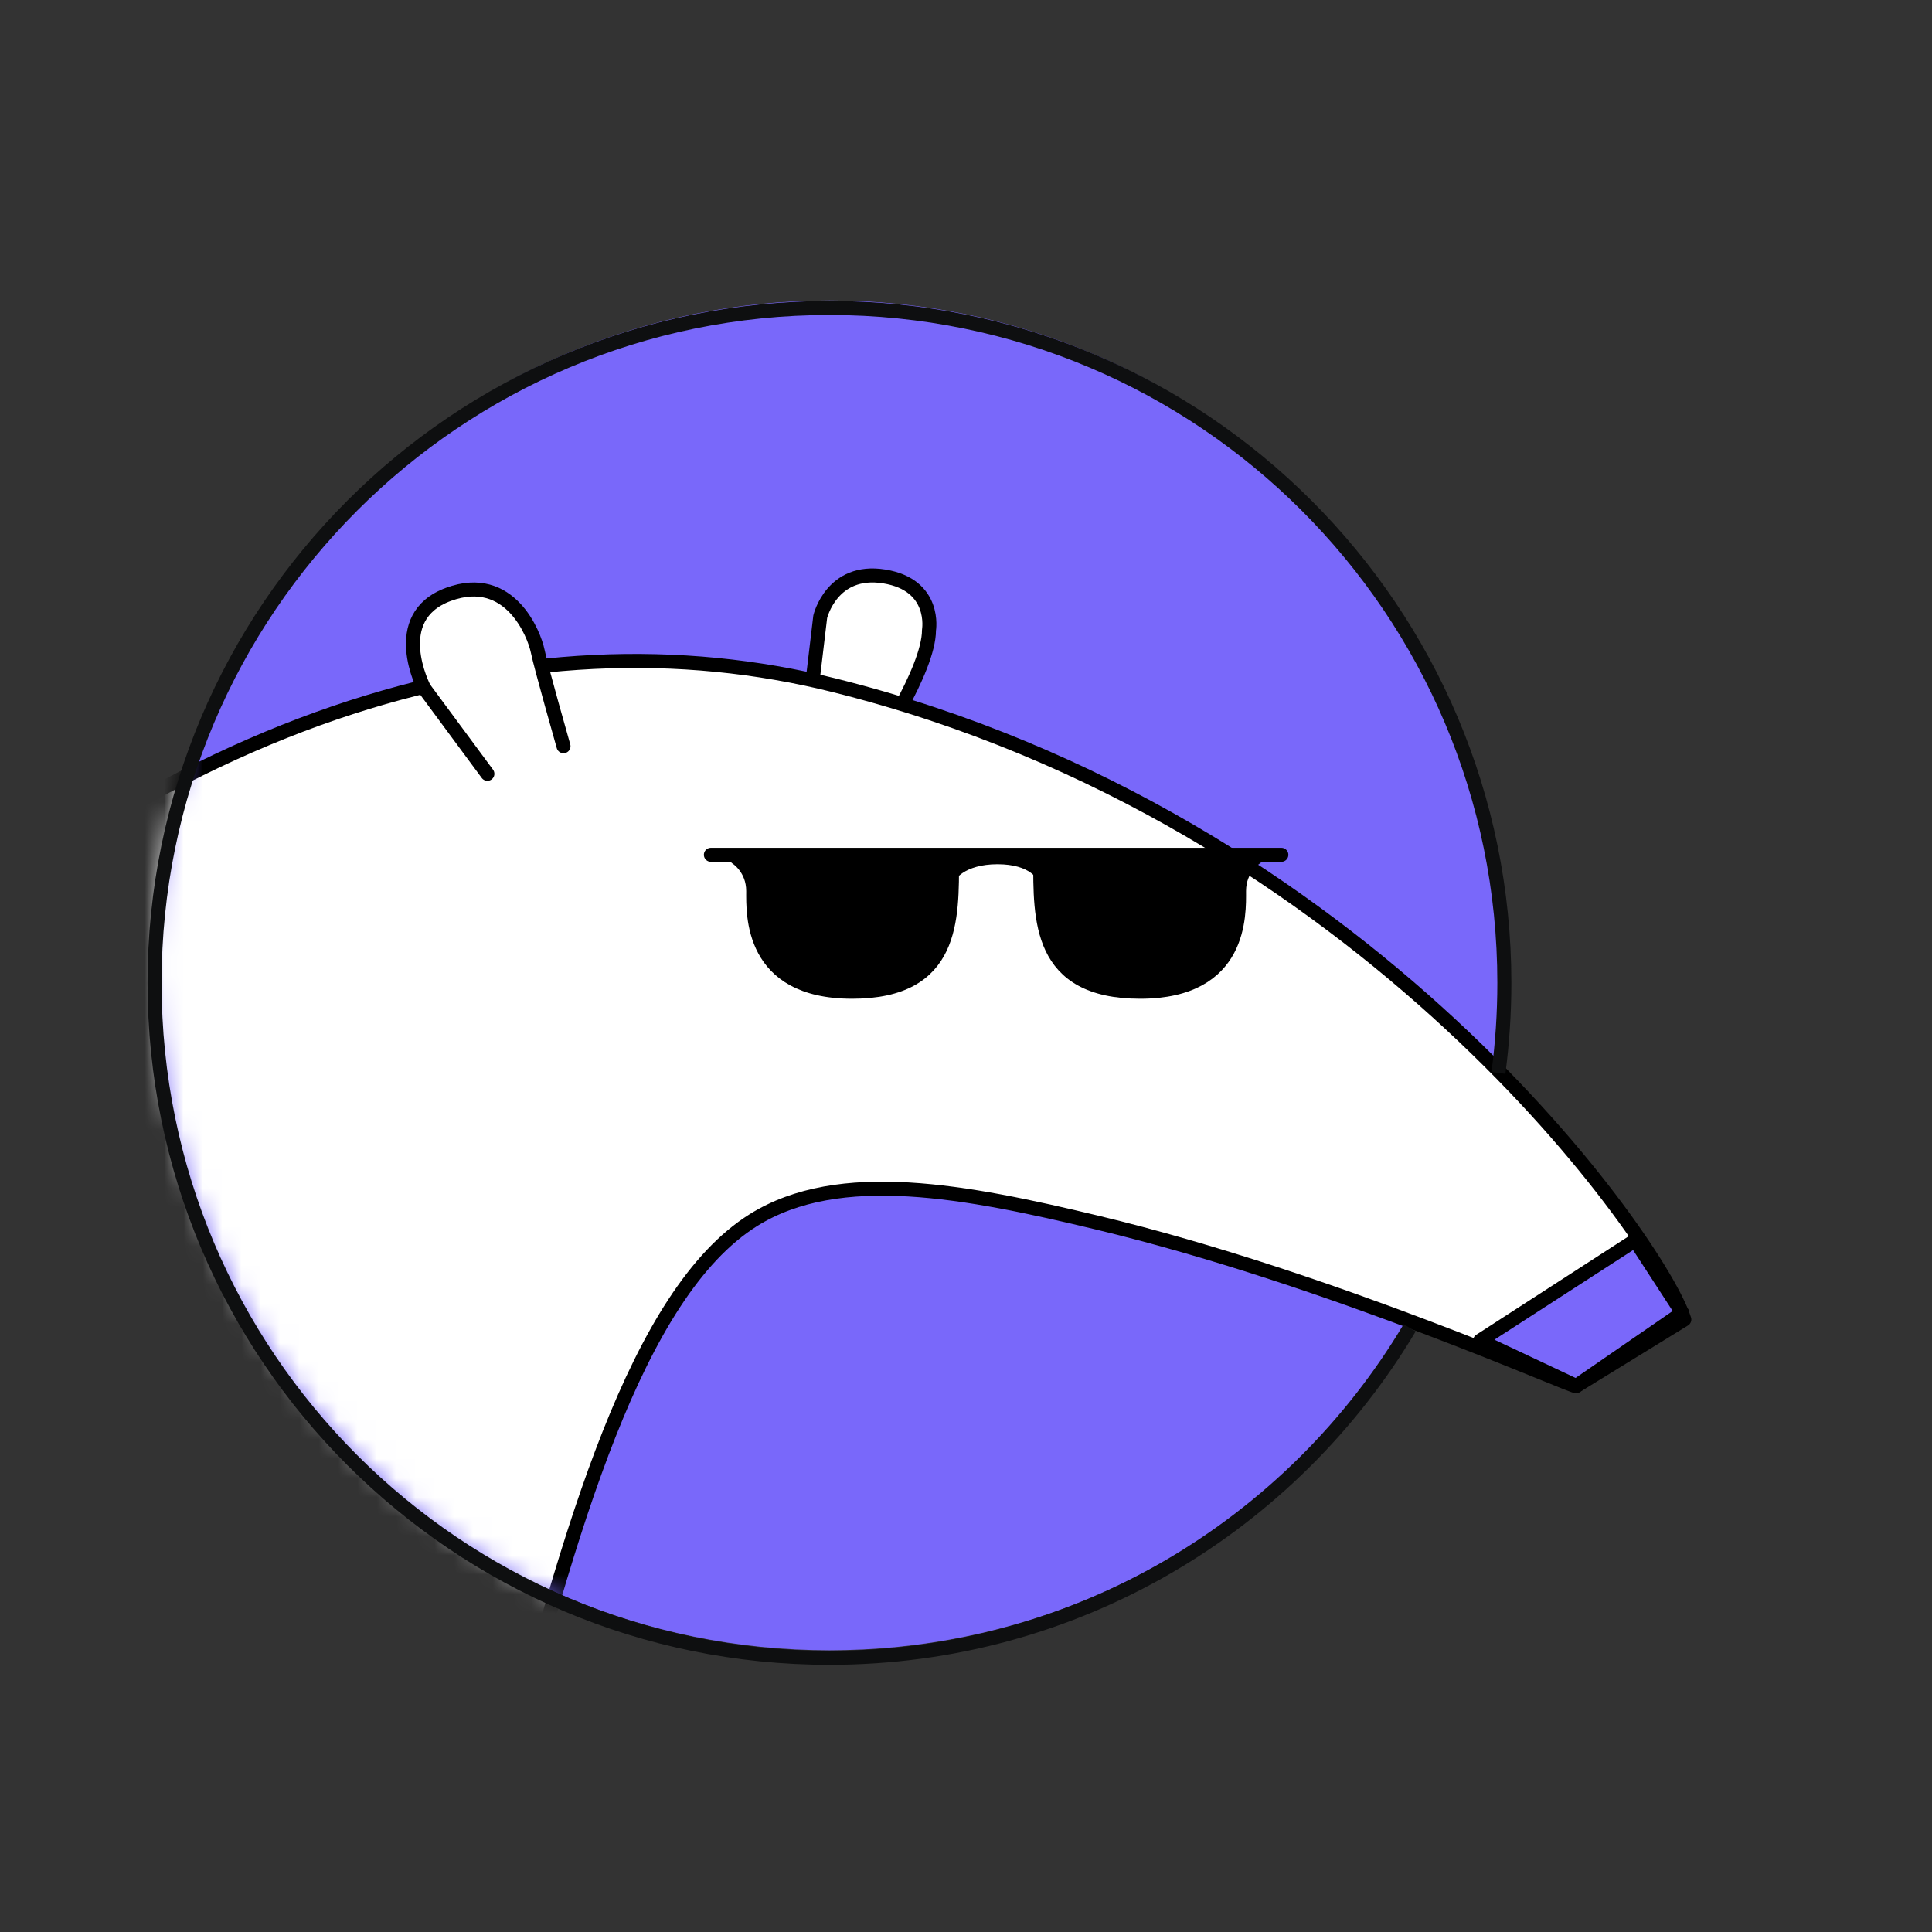 <svg width="100" height="100" viewBox="0 0 100 100" fill="none" xmlns="http://www.w3.org/2000/svg">
<rect x="0" y="0" width="100" height="100" fill="#333333" stroke="none"/>
<path d="M42.932 85.418C62.225 85.418 77.865 69.778 77.865 50.486C77.865 31.193 62.225 15.553 42.932 15.553C23.64 15.553 8 31.193 8 50.486C8 69.778 23.64 85.418 42.932 85.418Z" fill="#7968FA"/>
<mask id="mask0_456_159" style="mask-type:alpha" maskUnits="userSpaceOnUse" x="8" y="14" width="84" height="72">
<path d="M91.256 63.1C91.256 82.982 63.882 86 44 86C24.118 86 8 69.882 8 50C8 30.118 24.118 14 44 14C63.882 14 91.256 43.217 91.256 63.1Z" fill="#D9D9D9"/>
</mask>
<g mask="url(#mask0_456_159)">
<path d="M41.727 38.029L42.455 31.921C42.455 31.921 43.051 29.397 45.769 29.837C48.486 30.277 48.084 32.616 48.084 32.616C48.084 34.701 45.227 38.917 45.227 38.917" fill="white"/>
<path d="M41.727 38.029L42.455 31.921C42.455 31.921 43.051 29.397 45.769 29.837C48.486 30.277 48.084 32.616 48.084 32.616C48.084 34.701 45.227 38.917 45.227 38.917" stroke="black" stroke-width="0.725" stroke-linecap="round" stroke-linejoin="round"/>
<path d="M87.18 68.298L81.583 71.742C81.714 71.973 69.04 66.221 56.777 63.279C50.049 61.665 43.444 60.368 38.993 63.155C26.899 70.73 25.01 111.915 13.807 128.207C13.807 128.207 15.448 139.109 13.97 150.073C11.957 164.991 -0.075 171.515 -1.097 171.546C19.831 170.365 19.103 177.784 19.103 177.784C19.103 177.784 6.94 177.8 -6.206 177.808C-9.52 177.808 -11.719 177.8 -12.129 177.784C-14.367 177.723 -11.928 171.059 -11.928 171.059C-14.731 169.569 -16.999 166.311 -17.897 163.817L-29.263 170.936L-25.694 177.816C-32.662 177.816 -37.803 177.808 -38.453 177.784C-40.69 177.723 -38.252 170.172 -38.252 170.172C-45.181 166.11 -47 155.131 -47 155.131C-47 155.131 -52.799 130.407 -39.413 98.295C-33.846 84.937 -25.701 70.027 -11.161 55.635C8.148 36.525 27.325 31.514 43.166 35.467C70.767 42.347 85.996 64.437 87.18 68.298Z" fill="white" stroke="black" stroke-width="0.725" stroke-linecap="round" stroke-linejoin="round"/>
<path d="M25.227 40.053L21.952 35.621C21.952 35.621 20.024 31.938 23.214 30.764C26.404 29.59 27.658 32.856 27.828 33.69C27.998 34.524 29.167 38.624 29.167 38.624" fill="white"/>
<path d="M25.227 40.053L21.952 35.621C21.952 35.621 20.024 31.938 23.214 30.764C26.404 29.59 27.658 32.856 27.828 33.69C27.998 34.524 29.167 38.624 29.167 38.624" stroke="black" stroke-width="0.725" stroke-linecap="round" stroke-linejoin="round"/>
<path d="M76.607 69.392L84.635 64.203L87.074 67.956L81.585 71.739L76.607 69.392Z" fill="#7A68FA" stroke="black" stroke-width="0.725" stroke-linecap="round" stroke-linejoin="round"/>
<path d="M38.119 44.398C38.119 44.398 38.986 44.939 38.986 46.12C38.986 47.301 38.824 51.332 44.104 51.332C49.384 51.332 49.276 47.572 49.276 44.452" fill="black"/>
<path d="M38.119 44.398C38.119 44.398 38.986 44.939 38.986 46.12C38.986 47.301 38.824 51.332 44.104 51.332C49.384 51.332 49.276 47.572 49.276 44.452" stroke="black" stroke-width="0.725" stroke-linecap="round" stroke-linejoin="round"/>
<path d="M65 44.398C65 44.398 64.133 44.939 64.133 46.12C64.133 47.301 64.295 51.332 59.015 51.332C53.735 51.332 53.843 47.572 53.843 44.452" fill="black"/>
<path d="M65 44.398C65 44.398 64.133 44.939 64.133 46.12C64.133 47.301 64.295 51.332 59.015 51.332C53.735 51.332 53.843 47.572 53.843 44.452" stroke="black" stroke-width="0.725" stroke-linecap="round" stroke-linejoin="round"/>
<path d="M36.795 44.245H66.323" stroke="black" stroke-width="0.725" stroke-linecap="round" stroke-linejoin="round"/>
<path d="M54.16 45.915C54.16 45.227 53.433 44.37 51.629 44.37C49.825 44.37 48.95 45.243 48.95 45.915" stroke="black" stroke-width="0.725" stroke-linecap="round" stroke-linejoin="round"/>
</g>
<path d="M77.558 55.532C77.76 54.008 77.865 52.453 77.865 50.874C77.865 31.581 62.225 15.941 42.932 15.941C23.64 15.941 8 31.581 8 50.874C8 70.167 23.64 85.807 42.932 85.807C55.702 85.807 66.871 78.955 72.964 68.728" stroke="#0E0F10" stroke-width="0.726"/>
</svg>
